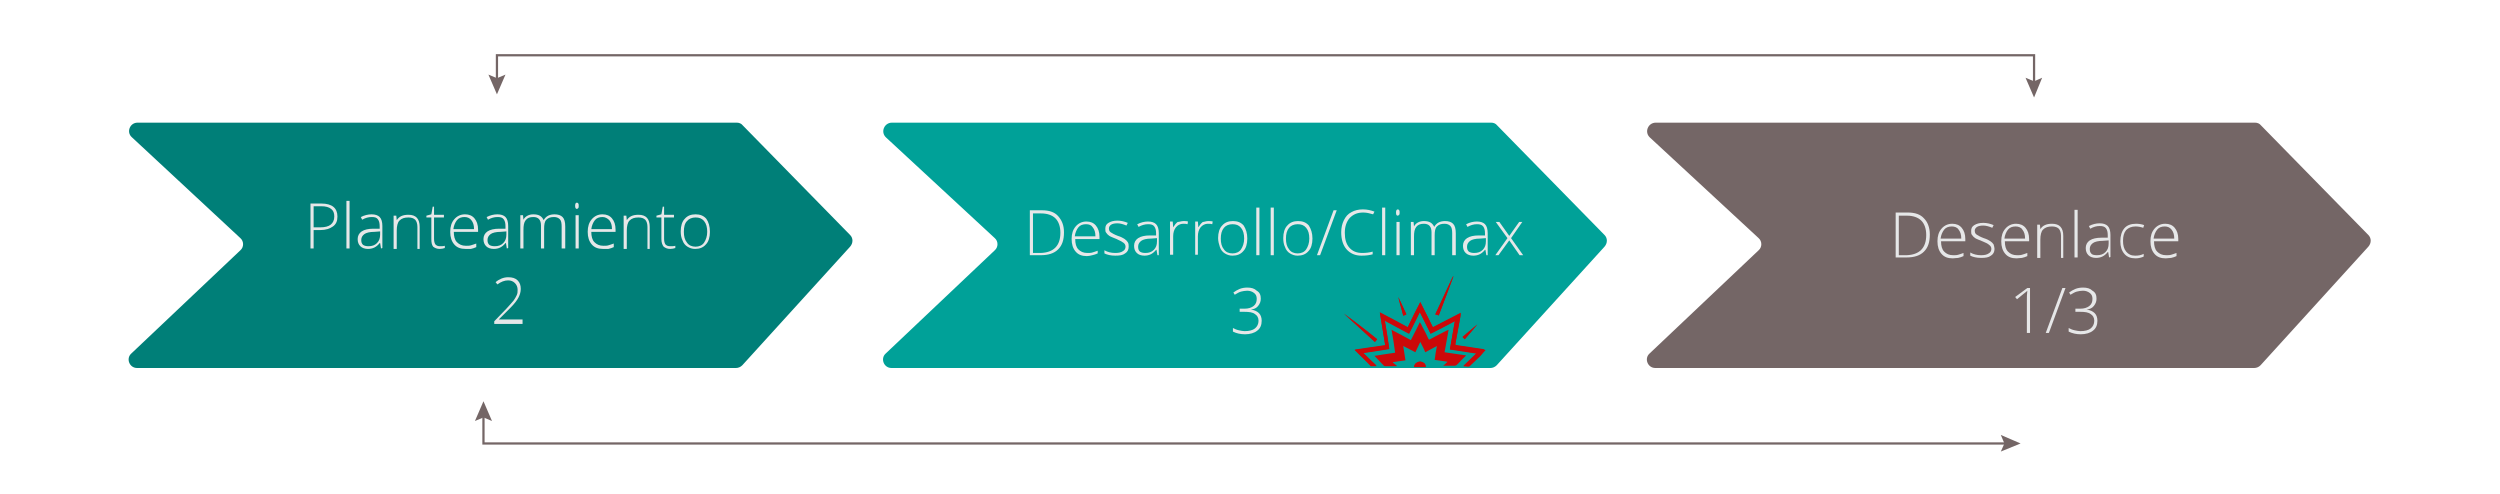 <?xml version="1.0" encoding="utf-8"?>
<!-- Generator: Adobe Illustrator 22.0.0, SVG Export Plug-In . SVG Version: 6.00 Build 0)  -->
<svg version="1.1" id="Capa_1" xmlns="http://www.w3.org/2000/svg" xmlns:xlink="http://www.w3.org/1999/xlink" x="0px" y="0px"
	 viewBox="0 0 556.4 110" style="enable-background:new 0 0 556.4 110;" xml:space="preserve">
<style type="text/css">
	.st0{fill:#007F78;}
	.st1{fill:#00A198;}
	.st2{fill:#746666;}
	.st3{enable-background:new    ;}
	.st4{fill:#E6E7E8;}
	.st5{fill:none;stroke:#746666;stroke-width:0.5;stroke-miterlimit:10;}
	.st6{fill:#CC0909;}
</style>
<g id="Capa_3_22_">
	<path class="st0" d="M30.6,27.3H164c0.5,0,1,0.2,1.3,0.6l23.9,24.4c0.7,0.7,0.7,1.8,0,2.6l-24,26.4c-0.4,0.4-0.9,0.6-1.4,0.6H30.5
		c-1.7,0-2.5-2.1-1.3-3.2l24.3-23c0.8-0.7,0.8-2,0-2.7L29.3,30.5C28.1,29.4,28.9,27.3,30.6,27.3z"/>
</g>
<g id="Capa_3_21_">
	<path class="st1" d="M198.5,27.3h133.4c0.5,0,1,0.2,1.3,0.6l23.9,24.4c0.7,0.7,0.7,1.8,0,2.6l-24,26.4c-0.4,0.4-0.9,0.6-1.4,0.6
		H198.4c-1.7,0-2.5-2.1-1.3-3.2l24.3-23c0.8-0.7,0.8-2,0-2.7l-24.2-22.4C195.9,29.4,196.8,27.3,198.5,27.3z"/>
</g>
<g id="Capa_3_20_">
	<path class="st2" d="M368.5,27.3h133.4c0.5,0,1,0.2,1.3,0.6l23.9,24.4c0.7,0.7,0.7,1.8,0,2.6l-24,26.4c-0.4,0.4-0.9,0.6-1.4,0.6
		H368.4c-1.7,0-2.5-2.1-1.3-3.2l24.3-23c0.8-0.7,0.8-2,0-2.7l-24.2-22.4C365.9,29.4,366.8,27.3,368.5,27.3z"/>
</g>
<g id="Capa_5_22_">
	<g class="st3">
		<path class="st4" d="M75.1,48.2c0,1-0.3,1.7-1,2.2s-1.6,0.8-2.8,0.8h-1.5v4.1h-0.7v-10h2.4C73.9,45.3,75.1,46.3,75.1,48.2z
			 M69.8,50.6h1.4c1.1,0,1.9-0.2,2.4-0.6c0.5-0.4,0.8-1,0.8-1.8s-0.2-1.3-0.7-1.7s-1.2-0.6-2.2-0.6h-1.7L69.8,50.6L69.8,50.6z"/>
		<path class="st4" d="M77.8,55.3h-0.7V44.7h0.7V55.3z"/>
		<path class="st4" d="M84.8,55.3l-0.2-1.2h-0.1c-0.4,0.5-0.8,0.8-1.2,1c-0.4,0.2-0.9,0.3-1.4,0.3c-0.7,0-1.3-0.2-1.7-0.6
			c-0.4-0.4-0.6-0.9-0.6-1.6c0-0.7,0.3-1.3,0.9-1.7s1.5-0.6,2.6-0.6h1.4v-0.5c0-0.7-0.1-1.2-0.4-1.6s-0.7-0.5-1.4-0.5
			c-0.7,0-1.4,0.2-2.1,0.6l-0.3-0.6c0.8-0.4,1.6-0.6,2.4-0.6s1.4,0.2,1.8,0.6s0.6,1.1,0.6,2v4.9L84.8,55.3L84.8,55.3z M82,54.8
			c0.8,0,1.4-0.2,1.9-0.7s0.7-1.1,0.7-1.9v-0.7l-1.3,0.1c-1,0-1.8,0.2-2.2,0.5c-0.4,0.3-0.7,0.7-0.7,1.3c0,0.5,0.1,0.8,0.4,1.1
			C81.1,54.7,81.5,54.8,82,54.8z"/>
		<path class="st4" d="M92.9,55.3v-4.8c0-0.7-0.2-1.3-0.5-1.6s-0.8-0.5-1.5-0.5c-0.9,0-1.5,0.2-2,0.7c-0.4,0.4-0.6,1.2-0.6,2.2v4.1
			h-0.7V48h0.6l0.1,1l0,0c0.5-0.8,1.3-1.2,2.6-1.2c1.7,0,2.5,0.9,2.5,2.7v4.9h-0.5V55.3z"/>
		<path class="st4" d="M97.9,54.8c0.4,0,0.8,0,1.1-0.1v0.5c-0.3,0.1-0.7,0.2-1.1,0.2c-0.7,0-1.1-0.2-1.5-0.5
			C96.1,54.5,96,54,96,53.2v-4.8h-1.1V48l1.1-0.3l0.3-1.7h0.3v1.8h2.2v0.6h-2.2v4.7c0,0.6,0.1,1,0.3,1.3
			C97.2,54.7,97.5,54.8,97.9,54.8z"/>
		<path class="st4" d="M103.6,55.4c-1.1,0-1.9-0.3-2.5-1s-0.9-1.6-0.9-2.8s0.3-2.1,0.9-2.8s1.4-1.1,2.4-1.1c0.9,0,1.6,0.3,2.1,0.9
			s0.8,1.4,0.8,2.5v0.5H101c0,1,0.2,1.8,0.7,2.3s1.1,0.8,2,0.8c0.4,0,0.8,0,1.1-0.1s0.7-0.2,1.2-0.4V55c-0.4,0.2-0.8,0.3-1.2,0.4
			C104.4,55.4,104.1,55.4,103.6,55.4z M103.4,48.3c-0.7,0-1.3,0.2-1.7,0.7c-0.4,0.5-0.7,1.2-0.8,2h4.6c0-0.9-0.2-1.5-0.6-2
			C104.6,48.6,104.1,48.3,103.4,48.3z"/>
		<path class="st4" d="M112.8,55.3l-0.2-1.2h-0.1c-0.4,0.5-0.8,0.8-1.2,1c-0.4,0.2-0.9,0.3-1.4,0.3c-0.7,0-1.3-0.2-1.7-0.6
			c-0.4-0.4-0.6-0.9-0.6-1.6c0-0.7,0.3-1.3,0.9-1.7s1.5-0.6,2.6-0.6h1.4v-0.5c0-0.7-0.1-1.2-0.4-1.6s-0.7-0.5-1.4-0.5
			c-0.7,0-1.4,0.2-2.1,0.6l-0.3-0.6c0.8-0.4,1.6-0.6,2.4-0.6s1.4,0.2,1.8,0.6s0.6,1.1,0.6,2v4.9L112.8,55.3L112.8,55.3z M110.1,54.8
			c0.8,0,1.4-0.2,1.9-0.7s0.7-1.1,0.7-1.9v-0.7l-1.3,0.1c-1,0-1.8,0.2-2.2,0.5c-0.4,0.3-0.7,0.7-0.7,1.3c0,0.5,0.1,0.8,0.4,1.1
			C109.2,54.7,109.6,54.8,110.1,54.8z"/>
		<path class="st4" d="M125,55.3v-4.9c0-0.7-0.1-1.3-0.4-1.6s-0.7-0.5-1.3-0.5c-0.8,0-1.3,0.2-1.7,0.6c-0.4,0.4-0.5,1.1-0.5,2v4.4
			h-0.7v-5.1c0-1.3-0.6-1.9-1.7-1.9c-0.8,0-1.3,0.2-1.7,0.7c-0.4,0.5-0.5,1.2-0.5,2.2v4.1h-0.7v-7.4h0.6l0.1,1l0,0
			c0.2-0.4,0.5-0.7,0.9-0.9s0.8-0.3,1.3-0.3c1.2,0,1.9,0.4,2.3,1.3l0,0c0.2-0.4,0.6-0.8,1-1s0.9-0.3,1.4-0.3c0.8,0,1.4,0.2,1.8,0.6
			c0.4,0.4,0.6,1.1,0.6,2.1v4.9C125.8,55.3,125,55.3,125,55.3z"/>
		<path class="st4" d="M128,45.8c0-0.4,0.1-0.7,0.4-0.7c0.1,0,0.3,0.1,0.3,0.2c0.1,0.1,0.1,0.3,0.1,0.5s0,0.4-0.1,0.5
			s-0.2,0.2-0.3,0.2C128.1,46.5,128,46.2,128,45.8z M128.8,55.3h-0.7v-7.4h0.7V55.3z"/>
		<path class="st4" d="M134.2,55.4c-1.1,0-1.9-0.3-2.5-1s-0.9-1.6-0.9-2.8s0.3-2.1,0.9-2.8c0.6-0.7,1.4-1.1,2.4-1.1
			c0.9,0,1.6,0.3,2.1,0.9s0.8,1.4,0.8,2.5v0.5h-5.4c0,1,0.2,1.8,0.7,2.3s1.1,0.8,2,0.8c0.4,0,0.8,0,1.1-0.1s0.7-0.2,1.2-0.4V55
			c-0.4,0.2-0.8,0.3-1.2,0.4C135.1,55.4,134.7,55.4,134.2,55.4z M134.1,48.3c-0.7,0-1.3,0.2-1.7,0.7s-0.7,1.2-0.8,2h4.6
			c0-0.9-0.2-1.5-0.6-2C135.2,48.6,134.7,48.3,134.1,48.3z"/>
		<path class="st4" d="M144.1,55.3v-4.8c0-0.7-0.2-1.3-0.5-1.6s-0.8-0.5-1.5-0.5c-0.9,0-1.5,0.2-2,0.7c-0.4,0.4-0.6,1.2-0.6,2.2v4.1
			h-0.7V48h0.6l0.1,1l0,0c0.5-0.8,1.3-1.2,2.6-1.2c1.7,0,2.5,0.9,2.5,2.7v4.9h-0.5V55.3z"/>
		<path class="st4" d="M149.2,54.8c0.4,0,0.8,0,1.1-0.1v0.5c-0.3,0.1-0.7,0.2-1.1,0.2c-0.7,0-1.1-0.2-1.5-0.5
			c-0.3-0.4-0.5-0.9-0.5-1.7v-4.8h-1.1V48l1.1-0.3l0.3-1.7h0.3v1.8h2.2v0.6h-2.2v4.7c0,0.6,0.1,1,0.3,1.3
			C148.4,54.7,148.7,54.8,149.2,54.8z"/>
		<path class="st4" d="M158,51.6c0,1.2-0.3,2.2-0.9,2.8c-0.6,0.7-1.4,1-2.4,1c-0.7,0-1.2-0.2-1.7-0.5s-0.9-0.8-1.1-1.4
			c-0.3-0.6-0.4-1.3-0.4-2c0-1.2,0.3-2.2,0.9-2.8c0.6-0.7,1.4-1,2.4-1s1.8,0.3,2.4,1C157.7,49.4,158,50.4,158,51.6z M152.2,51.6
			c0,1,0.2,1.8,0.7,2.4c0.4,0.6,1.1,0.9,1.9,0.9s1.5-0.3,1.9-0.9c0.4-0.6,0.7-1.4,0.7-2.4s-0.2-1.8-0.7-2.4
			c-0.5-0.6-1.1-0.8-1.9-0.8s-1.5,0.3-1.9,0.8C152.4,49.7,152.2,50.5,152.2,51.6z"/>
	</g>
	<g class="st3">
		<path class="st4" d="M116.3,72.1H110v-0.6l2.7-2.8c0.7-0.8,1.3-1.4,1.6-1.8s0.5-0.8,0.7-1.2s0.2-0.8,0.2-1.2
			c0-0.6-0.2-1.1-0.6-1.5s-0.9-0.6-1.5-0.6c-0.8,0-1.6,0.3-2.4,0.9l-0.4-0.5c0.8-0.7,1.8-1.1,2.8-1.1c0.9,0,1.6,0.2,2.1,0.7
			s0.7,1.1,0.7,1.9c0,0.7-0.2,1.3-0.5,1.9s-0.9,1.4-1.8,2.3l-2.6,2.6l0,0h5.3L116.3,72.1L116.3,72.1z"/>
	</g>
</g>
<g class="st3">
	<path class="st4" d="M236.8,51.7c0,1.7-0.4,2.9-1.3,3.8c-0.9,0.9-2.2,1.3-3.9,1.3h-2.4v-10h2.7c1.6,0,2.8,0.4,3.6,1.3
		S236.8,50.1,236.8,51.7z M236,51.8c0-1.4-0.4-2.5-1.1-3.2c-0.7-0.7-1.8-1.1-3.2-1.1h-1.8v8.8h1.7C234.5,56.2,236,54.7,236,51.8z"/>
	<path class="st4" d="M241.9,57c-1.1,0-1.9-0.3-2.5-1s-0.9-1.6-0.9-2.8s0.3-2.1,0.9-2.8c0.6-0.7,1.4-1.1,2.4-1.1
		c0.9,0,1.6,0.3,2.1,0.9s0.8,1.4,0.8,2.5v0.5h-5.4c0,1,0.2,1.8,0.7,2.3s1.1,0.8,2,0.8c0.4,0,0.8,0,1.1-0.1s0.7-0.2,1.2-0.4v0.6
		c-0.4,0.2-0.8,0.3-1.2,0.4C242.7,56.9,242.3,57,241.9,57z M241.7,49.9c-0.7,0-1.3,0.2-1.7,0.7s-0.7,1.2-0.8,2h4.6
		c0-0.9-0.2-1.5-0.6-2C242.9,50.1,242.4,49.9,241.7,49.9z"/>
	<path class="st4" d="M251.2,54.9c0,0.7-0.3,1.2-0.8,1.5c-0.5,0.4-1.2,0.5-2.2,0.5s-1.8-0.2-2.4-0.5v-0.7c0.7,0.4,1.5,0.6,2.4,0.6
		c0.7,0,1.3-0.1,1.7-0.4c0.4-0.2,0.6-0.6,0.6-1s-0.2-0.7-0.5-0.9s-0.8-0.5-1.5-0.8s-1.3-0.5-1.6-0.7s-0.5-0.4-0.7-0.7
		c-0.2-0.2-0.2-0.5-0.2-0.9c0-0.6,0.2-1,0.7-1.3s1.1-0.5,2-0.5c0.8,0,1.6,0.2,2.3,0.5l-0.3,0.6c-0.7-0.3-1.4-0.5-2-0.5
		s-1.1,0.1-1.4,0.3s-0.5,0.5-0.5,0.8c0,0.4,0.1,0.7,0.4,0.9s0.8,0.5,1.6,0.8c0.7,0.2,1.2,0.5,1.5,0.7s0.5,0.4,0.7,0.7
		S251.2,54.6,251.2,54.9z"/>
	<path class="st4" d="M257.6,56.8l-0.2-1.2h-0.1c-0.4,0.5-0.8,0.8-1.2,1c-0.4,0.2-0.9,0.3-1.4,0.3c-0.7,0-1.3-0.2-1.7-0.6
		s-0.6-0.9-0.6-1.6c0-0.7,0.3-1.3,0.9-1.7s1.5-0.6,2.6-0.6h1.4V52c0-0.7-0.1-1.2-0.4-1.6s-0.7-0.5-1.4-0.5c-0.7,0-1.4,0.2-2.1,0.6
		l-0.3-0.6c0.8-0.4,1.6-0.6,2.4-0.6c0.8,0,1.4,0.2,1.8,0.6s0.6,1.1,0.6,2v4.9C257.9,56.8,257.6,56.8,257.6,56.8z M254.9,56.3
		c0.8,0,1.4-0.2,1.9-0.7s0.7-1.1,0.7-1.9V53l-1.3,0.1c-1,0-1.8,0.2-2.2,0.5s-0.7,0.7-0.7,1.3c0,0.5,0.1,0.8,0.4,1.1
		C254,56.2,254.4,56.3,254.9,56.3z"/>
	<path class="st4" d="M263.4,49.2c0.3,0,0.7,0,1,0.1l-0.1,0.6c-0.3-0.1-0.6-0.1-1-0.1c-0.6,0-1.2,0.3-1.6,0.8s-0.6,1.2-0.6,2v4.1
		h-0.7v-7.4h0.6l0.1,1.3l0,0c0.3-0.5,0.6-0.9,1-1.2C262.5,49.4,262.9,49.2,263.4,49.2z"/>
	<path class="st4" d="M268.9,49.2c0.3,0,0.7,0,1,0.1l-0.1,0.6c-0.3-0.1-0.6-0.1-1-0.1c-0.6,0-1.2,0.3-1.6,0.8s-0.6,1.2-0.6,2v4.1
		H266v-7.4h0.6l0.1,1.3l0,0c0.3-0.5,0.6-0.9,1-1.2C268,49.4,268.4,49.2,268.9,49.2z"/>
	<path class="st4" d="M277.6,53.1c0,1.2-0.3,2.2-0.9,2.8c-0.6,0.7-1.4,1-2.4,1c-0.7,0-1.2-0.2-1.7-0.5s-0.9-0.8-1.1-1.4
		s-0.4-1.3-0.4-2c0-1.2,0.3-2.2,0.9-2.8c0.6-0.7,1.4-1,2.4-1s1.8,0.3,2.4,1C277.3,51,277.6,51.9,277.6,53.1z M271.7,53.1
		c0,1,0.2,1.8,0.7,2.4c0.4,0.6,1.1,0.9,1.9,0.9s1.5-0.3,1.9-0.9c0.4-0.6,0.7-1.4,0.7-2.4s-0.2-1.8-0.7-2.4s-1.1-0.8-1.9-0.8
		s-1.5,0.3-1.9,0.8C271.9,51.3,271.7,52.1,271.7,53.1z"/>
	<path class="st4" d="M280.3,56.8h-0.7V46.2h0.7V56.8z"/>
	<path class="st4" d="M283.5,56.8h-0.7V46.2h0.7V56.8z"/>
	<path class="st4" d="M292.1,53.1c0,1.2-0.3,2.2-0.9,2.8c-0.6,0.7-1.4,1-2.4,1c-0.7,0-1.2-0.2-1.7-0.5s-0.9-0.8-1.1-1.4
		c-0.3-0.6-0.4-1.3-0.4-2c0-1.2,0.3-2.2,0.9-2.8c0.6-0.7,1.4-1,2.4-1s1.8,0.3,2.4,1C291.8,51,292.1,51.9,292.1,53.1z M286.2,53.1
		c0,1,0.2,1.8,0.7,2.4c0.4,0.6,1.1,0.9,1.9,0.9s1.5-0.3,1.9-0.9c0.4-0.6,0.7-1.4,0.7-2.4s-0.2-1.8-0.7-2.4c-0.5-0.6-1.1-0.8-1.9-0.8
		s-1.5,0.3-1.9,0.8C286.4,51.3,286.2,52.1,286.2,53.1z"/>
	<path class="st4" d="M297.5,46.8l-3.7,10h-0.7l3.7-10H297.5z"/>
	<path class="st4" d="M303.4,47.3c-1.3,0-2.2,0.4-3,1.2c-0.7,0.8-1.1,1.9-1.1,3.3c0,1.4,0.3,2.5,1,3.3s1.6,1.2,2.9,1.2
		c0.8,0,1.6-0.1,2.3-0.3v0.6c-0.7,0.2-1.5,0.3-2.5,0.3c-1.4,0-2.5-0.5-3.3-1.4s-1.2-2.2-1.2-3.8c0-1,0.2-1.9,0.6-2.7
		s0.9-1.4,1.7-1.8c0.7-0.4,1.6-0.6,2.5-0.6c1,0,1.8,0.2,2.6,0.5l-0.3,0.6C304.9,47.5,304.2,47.3,303.4,47.3z"/>
	<path class="st4" d="M308.3,56.8h-0.7V46.2h0.7V56.8z"/>
	<path class="st4" d="M310.7,47.3c0-0.4,0.1-0.7,0.4-0.7c0.1,0,0.3,0.1,0.3,0.2c0.1,0.1,0.1,0.3,0.1,0.5s0,0.4-0.1,0.5
		s-0.2,0.2-0.3,0.2C310.8,48,310.7,47.8,310.7,47.3z M311.5,56.8h-0.7v-7.4h0.7V56.8z"/>
	<path class="st4" d="M323.2,56.8v-4.9c0-0.7-0.1-1.3-0.4-1.6s-0.7-0.5-1.3-0.5c-0.8,0-1.3,0.2-1.7,0.6c-0.4,0.4-0.5,1.1-0.5,2v4.4
		h-0.7v-5.1c0-1.3-0.6-1.9-1.7-1.9c-0.8,0-1.3,0.2-1.7,0.7c-0.4,0.5-0.5,1.2-0.5,2.2v4.1H314v-7.4h0.6l0.1,1l0,0
		c0.2-0.4,0.5-0.7,0.9-0.9s0.8-0.3,1.3-0.3c1.2,0,1.9,0.4,2.3,1.3l0,0c0.2-0.4,0.6-0.8,1-1s0.9-0.3,1.4-0.3c0.8,0,1.4,0.2,1.8,0.6
		c0.4,0.4,0.6,1.1,0.6,2.1v4.9C324,56.8,323.2,56.8,323.2,56.8z"/>
	<path class="st4" d="M330.8,56.8l-0.2-1.2h-0.1c-0.4,0.5-0.8,0.8-1.2,1c-0.4,0.2-0.9,0.3-1.4,0.3c-0.7,0-1.3-0.2-1.7-0.6
		c-0.4-0.4-0.6-0.9-0.6-1.6c0-0.7,0.3-1.3,0.9-1.7s1.5-0.6,2.6-0.6h1.4V52c0-0.7-0.1-1.2-0.4-1.6s-0.8-0.5-1.4-0.5
		c-0.7,0-1.4,0.2-2.1,0.6l-0.3-0.6c0.8-0.4,1.6-0.6,2.4-0.6s1.4,0.2,1.8,0.6s0.6,1.1,0.6,2v4.9C331.1,56.8,330.8,56.8,330.8,56.8z
		 M328.1,56.3c0.8,0,1.4-0.2,1.9-0.7s0.7-1.1,0.7-1.9V53l-1.3,0.1c-1,0-1.8,0.2-2.2,0.5c-0.4,0.3-0.7,0.7-0.7,1.3
		c0,0.5,0.1,0.8,0.4,1.1C327.2,56.2,327.6,56.3,328.1,56.3z"/>
	<path class="st4" d="M335.5,53l-2.6-3.6h0.8l2.2,3.1l2.2-3.1h0.7l-2.5,3.6l2.7,3.8h-0.8l-2.3-3.3l-2.4,3.3h-0.7L335.5,53z"/>
</g>
<g class="st3">
	<path class="st4" d="M429.5,52.2c0,1.7-0.4,2.9-1.3,3.8c-0.9,0.9-2.2,1.3-3.9,1.3h-2.4v-10h2.7c1.6,0,2.8,0.4,3.6,1.3
		C429,49.4,429.5,50.6,429.5,52.2z M428.7,52.3c0-1.4-0.4-2.5-1.1-3.2s-1.8-1.1-3.2-1.1h-1.8v8.8h1.7
		C427.2,56.7,428.7,55.2,428.7,52.3z"/>
	<path class="st4" d="M434.6,57.5c-1.1,0-1.9-0.3-2.5-1s-0.9-1.6-0.9-2.8s0.3-2.1,0.9-2.8s1.4-1.1,2.4-1.1c0.9,0,1.6,0.3,2.1,0.9
		s0.8,1.4,0.8,2.5v0.5H432c0,1,0.2,1.8,0.7,2.3s1.1,0.8,2,0.8c0.4,0,0.8,0,1.1-0.1s0.7-0.2,1.2-0.4V57c-0.4,0.2-0.8,0.3-1.2,0.4
		C435.4,57.4,435,57.5,434.6,57.5z M434.4,50.4c-0.7,0-1.3,0.2-1.7,0.7c-0.4,0.5-0.7,1.2-0.8,2h4.6c0-0.9-0.2-1.5-0.6-2
		C435.6,50.6,435,50.4,434.4,50.4z"/>
	<path class="st4" d="M443.9,55.4c0,0.7-0.3,1.2-0.8,1.5c-0.5,0.4-1.2,0.5-2.2,0.5s-1.8-0.2-2.4-0.5v-0.7c0.7,0.4,1.5,0.6,2.4,0.6
		c0.7,0,1.3-0.1,1.7-0.4c0.4-0.2,0.6-0.6,0.6-1s-0.2-0.7-0.5-0.9c-0.3-0.3-0.8-0.5-1.5-0.8s-1.3-0.5-1.6-0.7
		c-0.3-0.2-0.5-0.4-0.7-0.7c-0.2-0.2-0.2-0.5-0.2-0.9c0-0.6,0.2-1,0.7-1.3s1.1-0.5,2-0.5c0.8,0,1.6,0.2,2.3,0.5l-0.3,0.6
		c-0.7-0.3-1.4-0.5-2-0.5s-1.1,0.1-1.4,0.3s-0.5,0.5-0.5,0.8c0,0.4,0.1,0.7,0.4,0.9s0.8,0.5,1.6,0.8c0.7,0.2,1.2,0.5,1.5,0.7
		s0.5,0.4,0.7,0.7C443.8,54.8,443.9,55.1,443.9,55.4z"/>
	<path class="st4" d="M448.8,57.5c-1.1,0-1.9-0.3-2.5-1s-0.9-1.6-0.9-2.8s0.3-2.1,0.9-2.8s1.4-1.1,2.4-1.1c0.9,0,1.6,0.3,2.1,0.9
		s0.8,1.4,0.8,2.5v0.5h-5.4c0,1,0.2,1.8,0.7,2.3s1.1,0.8,2,0.8c0.4,0,0.8,0,1.1-0.1s0.7-0.2,1.2-0.4V57c-0.4,0.2-0.8,0.3-1.2,0.4
		C449.6,57.4,449.2,57.5,448.8,57.5z M448.6,50.4c-0.7,0-1.3,0.2-1.7,0.7c-0.4,0.5-0.7,1.2-0.8,2h4.6c0-0.9-0.2-1.5-0.6-2
		C449.8,50.6,449.2,50.4,448.6,50.4z"/>
	<path class="st4" d="M458.7,57.3v-4.8c0-0.7-0.2-1.3-0.5-1.6s-0.8-0.5-1.5-0.5c-0.9,0-1.5,0.2-2,0.7c-0.4,0.4-0.6,1.2-0.6,2.2v4.1
		h-0.7V50h0.6l0.1,1l0,0c0.5-0.8,1.3-1.2,2.6-1.2c1.7,0,2.5,0.9,2.5,2.7v4.9h-0.5V57.3z"/>
	<path class="st4" d="M462.4,57.3h-0.7V46.7h0.7V57.3z"/>
	<path class="st4" d="M469.4,57.3l-0.2-1.2h-0.1c-0.4,0.5-0.8,0.8-1.2,1c-0.4,0.2-0.9,0.3-1.4,0.3c-0.7,0-1.3-0.2-1.7-0.6
		c-0.4-0.4-0.6-0.9-0.6-1.6c0-0.7,0.3-1.3,0.9-1.7s1.5-0.6,2.6-0.6h1.4v-0.5c0-0.7-0.1-1.2-0.4-1.6s-0.8-0.5-1.4-0.5
		c-0.7,0-1.4,0.2-2.1,0.6l-0.3-0.6c0.8-0.4,1.6-0.6,2.4-0.6s1.4,0.2,1.8,0.6s0.6,1.1,0.6,2v4.9L469.4,57.3L469.4,57.3z M466.7,56.8
		c0.8,0,1.4-0.2,1.9-0.7s0.7-1.1,0.7-1.9v-0.7l-1.3,0.1c-1,0-1.8,0.2-2.2,0.5c-0.4,0.3-0.7,0.7-0.7,1.3c0,0.5,0.1,0.8,0.4,1.1
		C465.7,56.7,466.1,56.8,466.7,56.8z"/>
	<path class="st4" d="M475.3,57.5c-1.1,0-1.9-0.3-2.5-1s-0.9-1.6-0.9-2.8s0.3-2.2,0.9-2.9s1.5-1,2.6-1c0.6,0,1.3,0.1,1.8,0.3
		l-0.2,0.6c-0.6-0.2-1.2-0.3-1.7-0.3c-0.9,0-1.6,0.3-2.1,0.8c-0.5,0.6-0.7,1.4-0.7,2.4s0.2,1.8,0.7,2.4c0.5,0.6,1.1,0.9,2,0.9
		c0.7,0,1.3-0.1,1.9-0.4v0.6C476.7,57.3,476,57.5,475.3,57.5z"/>
	<path class="st4" d="M482,57.5c-1.1,0-1.9-0.3-2.5-1s-0.9-1.6-0.9-2.8s0.3-2.1,0.9-2.8s1.4-1.1,2.4-1.1c0.9,0,1.6,0.3,2.1,0.9
		s0.8,1.4,0.8,2.5v0.5h-5.4c0,1,0.2,1.8,0.7,2.3s1.1,0.8,2,0.8c0.4,0,0.8,0,1.1-0.1s0.7-0.2,1.2-0.4V57c-0.4,0.2-0.8,0.3-1.2,0.4
		C482.8,57.4,482.4,57.5,482,57.5z M481.8,50.4c-0.7,0-1.3,0.2-1.7,0.7c-0.4,0.5-0.7,1.2-0.8,2h4.6c0-0.9-0.2-1.5-0.6-2
		C482.9,50.6,482.4,50.4,481.8,50.4z"/>
</g>
<path class="st4" d="M451.8,74.1h-0.7v-7.3c0-0.7,0-1.3,0.1-2.1c-0.1,0.1-0.1,0.1-0.2,0.2s-0.8,0.6-2.1,1.7l-0.4-0.5l2.7-2h0.6V74.1
	z"/>
<path class="st4" d="M459.7,64.1l-3.7,10h-0.7l3.7-10H459.7z"/>
<path class="st4" d="M466.6,66.5c0,0.6-0.2,1.1-0.6,1.6s-0.9,0.7-1.6,0.8l0,0c0.8,0.1,1.4,0.4,1.8,0.8s0.6,1,0.6,1.7
	c0,0.9-0.3,1.7-1,2.2c-0.6,0.5-1.6,0.8-2.7,0.8c-1,0-1.9-0.2-2.7-0.6V73c0.4,0.2,0.8,0.4,1.3,0.5s0.9,0.2,1.3,0.2
	c1,0,1.8-0.2,2.3-0.6s0.8-1,0.8-1.7s-0.3-1.2-0.8-1.5c-0.5-0.4-1.3-0.5-2.3-0.5h-1.1v-0.7h1.1c0.8,0,1.5-0.2,2-0.6s0.7-0.9,0.7-1.6
	c0-0.6-0.2-1-0.6-1.3s-0.9-0.5-1.5-0.5c-0.5,0-1,0.1-1.4,0.2s-0.9,0.4-1.4,0.7l-0.3-0.5c0.4-0.3,0.9-0.6,1.4-0.8
	c0.5-0.2,1.1-0.3,1.7-0.3c0.9,0,1.6,0.2,2.1,0.7C466.4,65.1,466.6,65.7,466.6,66.5z"/>
<path class="st4" d="M280.6,66.5c0,0.6-0.2,1.1-0.6,1.6s-0.9,0.7-1.6,0.8l0,0c0.8,0.1,1.4,0.4,1.8,0.8s0.6,1,0.6,1.7
	c0,0.9-0.3,1.7-1,2.2c-0.6,0.5-1.6,0.8-2.7,0.8c-1,0-1.9-0.2-2.7-0.6V73c0.4,0.2,0.8,0.4,1.3,0.5s0.9,0.2,1.3,0.2
	c1,0,1.8-0.2,2.3-0.6s0.8-1,0.8-1.7s-0.3-1.2-0.8-1.5c-0.5-0.4-1.3-0.5-2.3-0.5h-1.1v-0.7h1.1c0.8,0,1.5-0.2,2-0.6s0.7-0.9,0.7-1.6
	c0-0.6-0.2-1-0.6-1.3s-0.9-0.5-1.5-0.5c-0.5,0-1,0.1-1.4,0.2s-0.9,0.4-1.4,0.7l-0.3-0.5c0.4-0.3,0.9-0.6,1.4-0.8
	c0.5-0.2,1.1-0.3,1.7-0.3c0.9,0,1.6,0.2,2.1,0.7C280.4,65.1,280.6,65.7,280.6,66.5z"/>
<g>
	<g>
		<polyline class="st5" points="107.6,92.3 107.6,98.7 446.7,98.7 		"/>
		<g>
			<polygon class="st2" points="105.7,93.7 107.6,92.9 109.5,93.7 107.6,89.3 			"/>
		</g>
		<g>
			<polygon class="st2" points="445.3,100.5 446.1,98.7 445.3,96.8 449.7,98.7 			"/>
		</g>
	</g>
</g>
<g id="UV4OuT.tif_1_">
	<g>
		<path class="st6" d="M309.7,73.4c0.3,1.7,0.6,3.4,0.8,5.1c-1.6,0.2-3.2,0.5-4.6,0.7c0.7,0.7,1.4,1.5,2.1,2.2
			c0.1,0.1,0.2,0.1,0.3,0.1c0.8,0,1.5,0,2.3,0c0.1,0,0.1,0,0.2,0c0,0,0-0.1,0.1-0.1c-0.3-0.2-0.6-0.5-0.9-0.7v-0.1
			c0.9-0.1,1.8-0.3,2.8-0.4c-0.2-1.1-0.3-2.1-0.5-3.2c0.9,0.5,1.8,0.9,2.7,1.4c0.4-0.8,0.7-1.5,1.1-2.3c0.4,0.8,0.8,1.5,1.1,2.3
			c0.9-0.5,1.7-0.9,2.6-1.4c-0.2,1.1-0.4,2.1-0.5,3.1c1,0.1,1.9,0.3,2.8,0.4v0.1c-0.3,0.2-0.5,0.5-0.9,0.8c0.1,0,0.1,0,0.2,0
			c0.8,0,1.6,0,2.4,0c0.1,0,0.2-0.1,0.3-0.1c0.4-0.3,0.7-0.7,1.1-1.1c0.3-0.3,0.7-0.7,1.1-1.1c-1.6-0.2-3.2-0.5-4.8-0.7
			c0.3-1.7,0.6-3.3,0.9-5c-0.1,0.1-0.2,0.1-0.3,0.1c-1.3,0.7-2.6,1.3-3.8,2c-0.2,0.1-0.3,0.1-0.4-0.1c-0.4-0.9-0.9-1.9-1.4-2.8
			c-0.1-0.3-0.3-0.6-0.5-0.9c-0.7,1.4-1.3,2.7-2,4C312.6,74.9,311.2,74.2,309.7,73.4z M330.6,77.9c-0.1,0-0.3-0.1-0.4-0.1
			c-2-0.3-4-0.6-6-0.9c-0.2,0-0.3-0.1-0.3-0.3c0.4-2,0.7-4,1.1-6c0.1-0.3,0.1-0.6,0.1-0.9c-2.1,1.1-4.2,2.2-6.2,3.2
			c-0.9-1.9-1.8-3.7-2.8-5.6c-1,1.9-1.9,3.8-2.8,5.6c-2.1-1.1-4.1-2.2-6.2-3.3c0.4,2.5,0.8,4.9,1.2,7.3c-2.3,0.3-4.5,0.7-6.8,1
			c0.2,0.2,0.4,0.4,0.6,0.6c0.9,0.9,1.9,1.8,2.8,2.8c0.1,0.1,0.2,0.2,0.2,0.2c0.4,0,0.8,0,1.2,0c0,0,0,0,0-0.1
			c-0.9-0.9-1.9-1.8-2.9-2.8c2-0.3,3.9-0.6,5.8-0.9c-0.3-2.1-0.7-4.2-1-6.3c1.8,1,3.6,1.9,5.4,2.9c0.8-1.6,1.6-3.1,2.4-4.8
			c0.8,1.6,1.6,3.2,2.4,4.8c1.8-0.9,3.5-1.8,5.4-2.8c-0.4,2.1-0.7,4.2-1.1,6.3c2,0.3,3.9,0.6,5.9,0.9c-1,1-1.9,1.9-2.9,2.8
			c0.3,0.1,0.7,0,1,0.1c0.3,0,0.5-0.1,0.6-0.3c0.7-0.7,1.5-1.4,2.2-2.1C329.9,78.7,330.2,78.3,330.6,77.9z M306.5,75.5
			c-2.5-1.9-4.9-3.8-7.4-5.7l0,0c2.3,2.1,4.6,4.2,6.9,6.3C306.2,75.8,306.4,75.7,306.5,75.5z M320.2,70.2c1.1-2.9,2.2-5.8,3.2-8.6
			c0,0,0,0-0.1,0c-1.3,2.8-2.6,5.6-3.9,8.4C319.8,70.1,320,70.1,320.2,70.2z M317.3,81.7c0-0.5-0.2-0.8-0.6-1
			c-0.5-0.3-0.9-0.3-1.4,0c-0.4,0.2-0.6,0.6-0.6,1C315.7,81.7,316.5,81.7,317.3,81.7z M326,75.5c0.9-1.1,1.9-2.2,2.8-3.3l0,0
			c-1.1,0.9-2.2,1.9-3.3,2.8C325.7,75.2,325.8,75.3,326,75.5z M311.2,66.1L311.2,66.1c0.3,1.4,0.7,2.7,1.1,4.1
			c0.3-0.1,0.5-0.2,0.7-0.3C312.4,68.6,311.8,67.4,311.2,66.1z"/>
		<path class="st6" d="M330.6,77.9c-0.4,0.4-0.7,0.8-1.1,1.2c-0.7,0.7-1.5,1.4-2.2,2.1c-0.2,0.2-0.4,0.3-0.6,0.3c-0.3,0-0.6,0-1-0.1
			c0.9-0.9,1.9-1.8,2.9-2.8c-2-0.3-3.9-0.6-5.9-0.9c0.4-2.1,0.7-4.1,1.1-6.3c-1.8,1-3.6,1.9-5.4,2.8c-0.8-1.6-1.5-3.1-2.4-4.8
			c-0.8,1.6-1.6,3.2-2.4,4.8c-1.8-0.9-3.5-1.9-5.4-2.9c0.4,2.2,0.7,4.2,1,6.3c-1.9,0.3-3.8,0.6-5.8,0.9c1,1,1.9,1.9,2.9,2.8
			c0,0,0,0,0,0.1c-0.4,0-0.8,0-1.2,0c-0.1,0-0.2-0.1-0.2-0.2c-0.9-0.9-1.9-1.8-2.8-2.8c-0.2-0.2-0.4-0.4-0.6-0.6
			c2.2-0.3,4.5-0.7,6.8-1c-0.4-2.4-0.8-4.8-1.2-7.3c2.1,1.1,4.2,2.2,6.2,3.3c0.9-1.9,1.8-3.7,2.8-5.6c0.9,1.9,1.9,3.8,2.8,5.6
			c2.1-1.1,4.1-2.1,6.2-3.2c-0.1,0.3-0.1,0.6-0.1,0.9c-0.4,2-0.7,4-1.1,6c0,0.3,0.1,0.3,0.3,0.3c2,0.3,4,0.6,6,0.9
			C330.3,77.9,330.5,77.9,330.6,77.9z"/>
		<path class="st6" d="M306.5,75.5c-0.2,0.2-0.3,0.4-0.5,0.6c-2.3-2.1-4.6-4.2-6.9-6.3l0,0C301.6,71.6,304.1,73.5,306.5,75.5z"/>
		<path class="st6" d="M320.2,70.2c-0.2-0.1-0.5-0.2-0.7-0.3c1.3-2.8,2.6-5.6,3.9-8.4c0,0,0,0,0.1,0
			C322.4,64.5,321.3,67.3,320.2,70.2z"/>
		<path class="st6" d="M317.3,81.7c-0.8,0-1.7,0-2.5,0c0-0.5,0.2-0.8,0.6-1c0.5-0.3,0.9-0.3,1.4,0C317.2,80.9,317.3,81.2,317.3,81.7
			z"/>
		<path class="st6" d="M326,75.5c-0.2-0.2-0.3-0.3-0.5-0.5c1.1-0.9,2.2-1.9,3.3-2.8l0,0C327.9,73.3,327,74.4,326,75.5z"/>
		<path class="st6" d="M311.2,66.1c0.6,1.3,1.2,2.6,1.8,3.9c-0.2,0.1-0.4,0.2-0.7,0.3C312,68.8,311.6,67.5,311.2,66.1L311.2,66.1z"
			/>
	</g>
</g>
<g>
	<g>
		<polyline class="st5" points="452.7,18.7 452.7,12.3 110.6,12.3 110.6,18 		"/>
		<g>
			<polygon class="st2" points="454.5,17.3 452.7,18.1 450.8,17.3 452.7,21.7 			"/>
		</g>
		<g>
			<polygon class="st2" points="108.7,16.6 110.6,17.4 112.5,16.6 110.6,21 			"/>
		</g>
	</g>
</g>
</svg>
